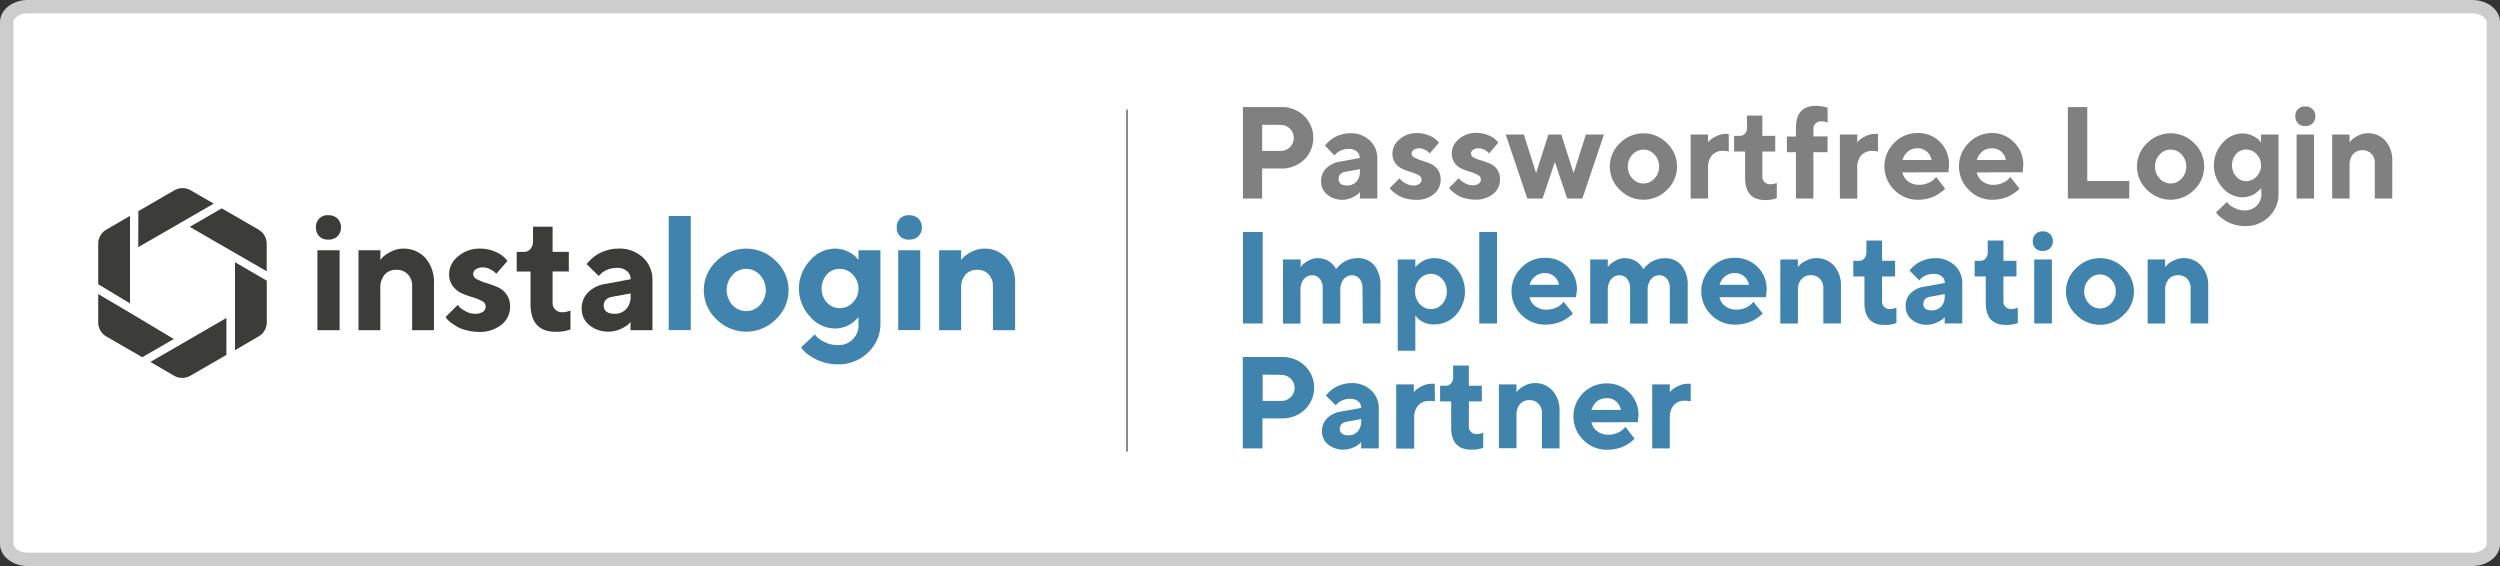 <svg id="Ebene_1" data-name="Ebene 1" xmlns="http://www.w3.org/2000/svg" xmlns:xlink="http://www.w3.org/1999/xlink" viewBox="0 0 530 120"><rect x="0" y="0" width="530" height="120" fill="#333333" stroke="none"/><defs><clipPath id="clip-path"><rect x="20.79" y="39.89" width="203.65" height="40.22" style="fill:none"/></clipPath></defs><path d="M5.89,118.58c-2.42,0-4.47-1.49-4.47-3.25V4.67c0-1.76,2.05-3.25,4.47-3.25H524.11c2.42,0,4.47,1.49,4.47,3.25V115.33c0,1.76-2.05,3.25-4.47,3.25Z" style="fill:#fff"/><path d="M524.11,2.83c1.75,0,3.06,1,3.06,1.84V115.33c0,.87-1.31,1.84-3.06,1.84H5.89c-1.75,0-3.06-1-3.06-1.84V4.67c0-.87,1.31-1.84,3.06-1.84H524.11m0-2.83H5.89C2.64,0,0,2.09,0,4.67V115.33C0,117.91,2.64,120,5.89,120H524.11c3.25,0,5.89-2.09,5.89-4.67V4.67C530,2.09,527.36,0,524.11,0Z" style="fill:#ccc"/><g id="Instalogin-horiz_Blue-Grey" data-name="Instalogin-horiz Blue-Grey"><g id="Instalogin-horiz_Blue-Grey-2" data-name="Instalogin-horiz Blue-Grey-2"><g id="Gruppe_941" data-name="Gruppe 941"><g style="clip-path:url(#clip-path)"><g id="Gruppe_940" data-name="Gruppe 940"><g id="Gruppe_939" data-name="Gruppe 939"><g style="clip-path:url(#clip-path)"><g id="Gruppe_938" data-name="Gruppe 938"><path id="Pfad_1297" data-name="Pfad 1297" d="M56.56,59.51v8.81a3.45,3.45,0,0,1-1.74,3l-5,2.92V55.59Zm-29,4.8V45.76l-5,2.92a3.44,3.44,0,0,0-1.74,3v8.58ZM54.82,48.68,47,44.17l-6.78,3.92,16.32,9.42V51.68a3.47,3.47,0,0,0-1.74-3M29.31,52.4l16-9.23-4.88-2.82a3.47,3.47,0,0,0-3.47,0l-7.63,4.41ZM48,67.41,31.89,76.73l5,2.92a3.52,3.52,0,0,0,3.47,0l7.64-4.41ZM22.53,71.33l7.63,4.4,6.69-3.86L27.6,66.34h0l-6.78-4v6a3.45,3.45,0,0,0,1.74,3" style="fill:#3c3c3b"/><path id="Pfad_1298" data-name="Pfad 1298" d="M71.56,50.1a2.79,2.79,0,0,1-2,.7,2.54,2.54,0,0,1-1.88-.7,2.59,2.59,0,0,1-.7-1.89,2.44,2.44,0,0,1,2.27-2.59h.31a2.86,2.86,0,0,1,2,.71,2.76,2.76,0,0,1,0,3.76M72,70H67.29V53.05H72Z" style="fill:#3c3c3b"/><path id="Pfad_1299" data-name="Pfad 1299" d="M80.63,55.12q.27-.34.57-.66a7.06,7.06,0,0,1,1.63-1.07,5.43,5.43,0,0,1,2.64-.68,6.13,6.13,0,0,1,4.73,2A7.73,7.73,0,0,1,92,60.13V70H87.37V60.65a3.42,3.42,0,0,0-.92-2.5,3.12,3.12,0,0,0-2.36-.95,3.22,3.22,0,0,0-2.53,1,4.25,4.25,0,0,0-.93,3V70H76V53.05h4.66Z" style="fill:#3c3c3b"/><path id="Pfad_1300" data-name="Pfad 1300" d="M105.2,58.06a2.91,2.91,0,0,0-.33-.37,4.2,4.2,0,0,0-1-.62,3.11,3.11,0,0,0-1.49-.38,2.52,2.52,0,0,0-1.51.41,1.19,1.19,0,0,0-.56,1,1.27,1.27,0,0,0,.79,1.09,10.44,10.44,0,0,0,1.93.79c.77.23,1.53.5,2.31.82a4.58,4.58,0,0,1,2,1.56,4.32,4.32,0,0,1,.8,2.65,4.84,4.84,0,0,1-1.8,3.81,7.34,7.34,0,0,1-4.94,1.54A10.09,10.09,0,0,1,98.84,70a7.78,7.78,0,0,1-2-.78,12.94,12.94,0,0,1-1.33-.9,5.22,5.22,0,0,1-.81-.75l-.24-.36,2.6-2.58a4.33,4.33,0,0,0,.42.52,6.44,6.44,0,0,0,1.24.84,3.87,3.87,0,0,0,2,.53,2.77,2.77,0,0,0,1.68-.43,1.31,1.31,0,0,0,.34-1.81,1.22,1.22,0,0,0-.57-.46,8.73,8.73,0,0,0-2-.81,20.52,20.52,0,0,1-2.31-.84A4.78,4.78,0,0,1,96,60.65a4.08,4.08,0,0,1-.79-2.59,4.82,4.82,0,0,1,1.9-3.7,6.83,6.83,0,0,1,4.66-1.65,7.82,7.82,0,0,1,3.23.66,6.43,6.43,0,0,1,2,1.28l.59.66Z" style="fill:#3c3c3b"/><path id="Pfad_1301" data-name="Pfad 1301" d="M113,48.05h4.15V53.4h3.44v4.15h-3.44v6.73a1.79,1.79,0,0,0,.58,1.35,2,2,0,0,0,1.47.56,4.41,4.41,0,0,0,.89-.09,3.75,3.75,0,0,0,.65-.2l.2-.07v4a8.31,8.31,0,0,1-3.12.51c-3.56,0-5.35-2-5.35-5.87v-6.9h-2.93V53.4h1.55a1.71,1.71,0,0,0,1.35-.62,2.39,2.39,0,0,0,.56-1.62Z" style="fill:#3c3c3b"/><path id="Pfad_1302" data-name="Pfad 1302" d="M133.69,68.26a7,7,0,0,1-.56.58,6.75,6.75,0,0,1-1.58.91,6.41,6.41,0,0,1-6.65-.84,4.4,4.4,0,0,1-1.58-3.41A4.78,4.78,0,0,1,124.65,62a6.51,6.51,0,0,1,3.68-1.8l5.36-1a2.18,2.18,0,0,0-.77-1.73,3.16,3.16,0,0,0-2.16-.68,5,5,0,0,0-2.09.43,3.79,3.79,0,0,0-1.34.89l-.39.4L124.36,56l.28-.36a7.46,7.46,0,0,1,.8-.79,8.75,8.75,0,0,1,1.34-1,9.3,9.3,0,0,1,1.9-.79,8.23,8.23,0,0,1,2.41-.36,7.3,7.3,0,0,1,5.23,1.91,6.34,6.34,0,0,1,2,4.82V70h-4.66Zm-.93-2.74a3.93,3.93,0,0,0,.93-2.79v-.52l-3.79.69c-1.27.2-1.91.84-1.91,1.9s.75,1.72,2.24,1.72a3.29,3.29,0,0,0,2.53-1" style="fill:#3c3c3b"/><rect id="Rechteck_3" data-name="Rechteck 3" x="141.77" y="45.79" width="4.67" height="24.19" style="fill:#4083ac"/><path id="Pfad_1303" data-name="Pfad 1303" d="M164.5,67.68a8.86,8.86,0,0,1-12.52.09l-.09-.09a8.43,8.43,0,0,1-.42-11.91l.42-.42a8.86,8.86,0,0,1,12.52-.09l.09.09a8.43,8.43,0,0,1,.39,11.93,4.89,4.89,0,0,1-.39.4m-9.22-3a4,4,0,0,0,5.57.27l.27-.27a4.75,4.75,0,0,0,0-6.38,3.93,3.93,0,0,0-5.55-.3,4.11,4.11,0,0,0-.29.3,4.75,4.75,0,0,0,0,6.38" style="fill:#4083ac"/><path id="Pfad_1304" data-name="Pfad 1304" d="M182,67.22l-.21.26-.61.57a7.39,7.39,0,0,1-1,.74,5.94,5.94,0,0,1-1.4.59,6.06,6.06,0,0,1-1.79.26,7,7,0,0,1-5.26-2.52,8.68,8.68,0,0,1,0-11.89,7,7,0,0,1,5.26-2.52,6.23,6.23,0,0,1,2.71.6,5.57,5.57,0,0,1,1.77,1.19l.52.62V53.05h4.66V68.6A8.25,8.25,0,0,1,184,74.75a8.84,8.84,0,0,1-6.41,2.49,10.49,10.49,0,0,1-2.79-.38,9.87,9.87,0,0,1-2.21-.9,12.3,12.3,0,0,1-1.54-1,5.66,5.66,0,0,1-.92-.91l-.31-.39,2.93-2.77a6.21,6.21,0,0,0,.52.63,5.93,5.93,0,0,0,1.56,1,5.68,5.68,0,0,0,2.59.62A4.17,4.17,0,0,0,182,69.27a3.75,3.75,0,0,0,0-.67Zm-6.67-3.07a3.6,3.6,0,0,0,2.7,1.18,3.79,3.79,0,0,0,2.78-1.22,4.21,4.21,0,0,0,0-5.87A3.78,3.78,0,0,0,178,57a3.55,3.55,0,0,0-2.7,1.17,4.57,4.57,0,0,0,0,6" style="fill:#4083ac"/><path id="Pfad_1305" data-name="Pfad 1305" d="M194.69,50.1a2.81,2.81,0,0,1-2,.7,2.51,2.51,0,0,1-1.88-.7,2.58,2.58,0,0,1-.7-1.88,2.43,2.43,0,0,1,2.27-2.59,1.6,1.6,0,0,1,.31,0,2.81,2.81,0,0,1,2,.7,2.51,2.51,0,0,1,.74,1.88,2.48,2.48,0,0,1-.74,1.88m.4,19.89h-4.67V53.05h4.67Z" style="fill:#4083ac"/><path id="Pfad_1306" data-name="Pfad 1306" d="M203.76,55.12q.27-.34.57-.66A7.06,7.06,0,0,1,206,53.39a5.43,5.43,0,0,1,2.64-.68,6.13,6.13,0,0,1,4.73,2,7.73,7.73,0,0,1,1.83,5.41V70H210.5V60.65a3.46,3.46,0,0,0-.92-2.5,3.14,3.14,0,0,0-2.37-.95,3.21,3.21,0,0,0-2.52,1,4.25,4.25,0,0,0-.93,3V70H199.1V53.05h4.66Z" style="fill:#4083ac"/></g></g></g></g></g></g></g></g><g style="isolation:isolate"><path d="M271.58,22.7a6.77,6.77,0,0,1,4.9,1.88,6.5,6.5,0,0,1,0,9.27,6.77,6.77,0,0,1-4.91,1.87h-4v6.37H263.5V22.7Zm-4,3.75V32h3.83a2.84,2.84,0,0,0,2.05-.8,2.76,2.76,0,0,0,0-3.93,2.84,2.84,0,0,0-2.05-.8Z" style="fill:gray"/><path d="M288.3,40.71c-.11.13-.26.28-.45.47a5.78,5.78,0,0,1-1.25.73,5.05,5.05,0,0,1-5.27-.68,3.53,3.53,0,0,1-1.26-2.74,3.87,3.87,0,0,1,1.05-2.77A5.16,5.16,0,0,1,284,34.28l4.26-.78a1.78,1.78,0,0,0-.62-1.39,2.51,2.51,0,0,0-1.71-.54,3.92,3.92,0,0,0-1.66.35,3,3,0,0,0-1.06.71l-.31.32-2-2.07c.05-.07.12-.17.22-.29a5.86,5.86,0,0,1,.63-.63,7,7,0,0,1,1.06-.79,6.86,6.86,0,0,1,1.51-.63,6.3,6.3,0,0,1,1.92-.29,5.78,5.78,0,0,1,4.15,1.53,5.11,5.11,0,0,1,1.6,3.86v8.45H288.3Zm-.74-2.2a3.18,3.18,0,0,0,.74-2.23v-.42l-3,.55c-1,.16-1.52.67-1.52,1.53s.6,1.38,1.78,1.38A2.61,2.61,0,0,0,287.56,38.51Z" style="fill:gray"/><path d="M303.09,32.53a3.75,3.75,0,0,0-.26-.3,3.29,3.29,0,0,0-.76-.49,2.49,2.49,0,0,0-1.18-.3,2,2,0,0,0-1.2.33,1,1,0,0,0-.44.76,1,1,0,0,0,.63.88,8.63,8.63,0,0,0,1.53.63,18.43,18.43,0,0,1,1.83.66,3.71,3.71,0,0,1,1.55,1.24,3.53,3.53,0,0,1,.63,2.13A3.88,3.88,0,0,1,304,41.13a5.78,5.78,0,0,1-3.91,1.23,8,8,0,0,1-2-.26,6.09,6.09,0,0,1-1.56-.62,9.54,9.54,0,0,1-1.05-.72,4.52,4.52,0,0,1-.65-.6l-.19-.29,2.06-2.07a3.92,3.92,0,0,0,.34.42,5,5,0,0,0,1,.67,3,3,0,0,0,1.55.43,2.15,2.15,0,0,0,1.33-.35,1.08,1.08,0,0,0,.45-.9,1.07,1.07,0,0,0-.63-.92,6.82,6.82,0,0,0-1.55-.65,17.45,17.45,0,0,1-1.83-.67,3.83,3.83,0,0,1-1.53-1.22,3.32,3.32,0,0,1-.63-2.08,3.87,3.87,0,0,1,1.51-3,5.39,5.39,0,0,1,3.7-1.32,6.2,6.2,0,0,1,2.56.52,5,5,0,0,1,1.62,1l.47.53Z" style="fill:gray"/><path d="M315.69,32.53l-.27-.3a3.4,3.4,0,0,0-.75-.49,2.55,2.55,0,0,0-1.18-.3,1.94,1.94,0,0,0-1.2.33.92.92,0,0,0-.44.76,1,1,0,0,0,.62.88A8.45,8.45,0,0,0,314,34a17.41,17.41,0,0,1,1.82.66,3.67,3.67,0,0,1,1.56,1.24,3.6,3.6,0,0,1,.62,2.13,3.88,3.88,0,0,1-1.42,3.06,5.81,5.81,0,0,1-3.92,1.23,7.9,7.9,0,0,1-2-.26,6.33,6.33,0,0,1-1.57-.62,9.54,9.54,0,0,1-1.05-.72,4.93,4.93,0,0,1-.64-.6l-.19-.29,2.06-2.07a3,3,0,0,0,.34.42,4.83,4.83,0,0,0,1,.67,3.06,3.06,0,0,0,1.56.43,2.17,2.17,0,0,0,1.33-.35,1.08,1.08,0,0,0,.45-.9,1.07,1.07,0,0,0-.63-.92,6.72,6.72,0,0,0-1.56-.65,18.14,18.14,0,0,1-1.82-.67,3.76,3.76,0,0,1-1.53-1.22,3.32,3.32,0,0,1-.63-2.08,3.89,3.89,0,0,1,1.5-3,5.43,5.43,0,0,1,3.7-1.32,6.17,6.17,0,0,1,2.56.52,5,5,0,0,1,1.63,1l.47.53Z" style="fill:gray"/><path d="M331,28.52l2.6,8.18,2.61-8.18h3.83l-4.58,13.57h-3.22l-2.61-7.75-2.6,7.75h-3.24l-4.58-13.57h3.85l2.59,8.18,2.61-8.18Z" style="fill:gray"/><path d="M353.41,40.24a7,7,0,0,1-10,0,6.79,6.79,0,0,1,0-9.88,7,7,0,0,1,10,0,6.82,6.82,0,0,1,0,9.88Zm-7.31-2.38a3.1,3.1,0,0,0,4.63,0,3.56,3.56,0,0,0,1-2.55,3.6,3.6,0,0,0-1-2.56,3.1,3.1,0,0,0-4.63,0,3.61,3.61,0,0,0-1,2.56A3.57,3.57,0,0,0,346.1,37.86Z" style="fill:gray"/><path d="M366.5,32.13a4.56,4.56,0,0,0-1.24-.15,3,3,0,0,0-2.3.93,3.82,3.82,0,0,0-.85,2.68v6.5h-3.7V28.52h3.7v1.66a5.51,5.51,0,0,1,.45-.49,5.17,5.17,0,0,1,1.29-.81,4.7,4.7,0,0,1,2.1-.5h.55Z" style="fill:gray"/><path d="M370.33,24.51h3.29V28.8h2.73v3.33h-2.73v5.39a1.44,1.44,0,0,0,.46,1.08,1.61,1.61,0,0,0,1.17.45A3.19,3.19,0,0,0,376,39a3.14,3.14,0,0,0,.52-.15l.16-.06V42a6.69,6.69,0,0,1-2.48.41c-2.82,0-4.24-1.57-4.24-4.71V32.13h-2.33V28.8h1.24a1.41,1.41,0,0,0,1.07-.5,1.91,1.91,0,0,0,.44-1.3Z" style="fill:gray"/><path d="M387.44,32.26h-3v9.83h-3.7V32.26h-1.92V28.94h1.92v-1.8q0-4.71,4.25-4.71a7.28,7.28,0,0,1,1.22.11,5.92,5.92,0,0,1,.95.22l.29.09V26a3.05,3.05,0,0,0-1.36-.27,1.63,1.63,0,0,0-1.18.44,1.42,1.42,0,0,0-.47,1.07v1.67h3Z" style="fill:gray"/><path d="M398.13,32.13A4.53,4.53,0,0,0,396.9,32a3,3,0,0,0-2.31.93,3.82,3.82,0,0,0-.85,2.68v6.5h-3.69V28.52h3.69v1.66c.11-.13.26-.29.45-.49a5.09,5.09,0,0,1,1.3-.81,4.63,4.63,0,0,1,2.09-.5h.55Z" style="fill:gray"/><path d="M403.32,36.55a3.16,3.16,0,0,0,1.17,1.87,3.68,3.68,0,0,0,2.39.76,4.5,4.5,0,0,0,1.94-.41,3.68,3.68,0,0,0,1.25-.83l.39-.42L412.37,40l-.25.25a8.2,8.2,0,0,1-.71.57,10,10,0,0,1-1.17.73,7.91,7.91,0,0,1-1.6.56,8.46,8.46,0,0,1-2,.24,6.88,6.88,0,0,1-5.05-2.08,7,7,0,0,1,0-10,6.75,6.75,0,0,1,4.94-2.07,6.41,6.41,0,0,1,4.79,1.94A6.59,6.59,0,0,1,413.19,35l-.14,1.52Zm1.16-4.42a3.68,3.68,0,0,0-1.16,1.79h6.17a3.06,3.06,0,0,0-1-1.78,2.91,2.91,0,0,0-2-.7A3,3,0,0,0,404.48,32.13Z" style="fill:gray"/><path d="M419.08,36.55a3.1,3.1,0,0,0,1.16,1.87,3.71,3.71,0,0,0,2.4.76,4.46,4.46,0,0,0,1.93-.41,3.68,3.68,0,0,0,1.25-.83l.39-.42L428.12,40l-.24.25a7.35,7.35,0,0,1-.72.57,9.09,9.09,0,0,1-1.16.73,8.13,8.13,0,0,1-1.6.56,8.54,8.54,0,0,1-2,.24,6.86,6.86,0,0,1-5-2.08,7,7,0,0,1,0-10,6.72,6.72,0,0,1,4.94-2.07A6.45,6.45,0,0,1,427,30.19,6.62,6.62,0,0,1,428.94,35l-.13,1.52Zm1.16-4.42a3.61,3.61,0,0,0-1.16,1.79h6.17a3.08,3.08,0,0,0-1-1.78,2.91,2.91,0,0,0-2-.7A3,3,0,0,0,420.24,32.13Z" style="fill:gray"/><path d="M438.38,42.09V22.7h4.12V38.36h8.9v3.73Z" style="fill:gray"/><path d="M465.17,40.24a7,7,0,0,1-10,0,6.79,6.79,0,0,1,0-9.88,7,7,0,0,1,10,0,6.82,6.82,0,0,1,0,9.88Zm-7.31-2.38a3.1,3.1,0,0,0,4.63,0,3.57,3.57,0,0,0,1-2.55,3.61,3.61,0,0,0-1-2.56,3.1,3.1,0,0,0-4.63,0,3.61,3.61,0,0,0-1,2.56A3.57,3.57,0,0,0,457.86,37.86Z" style="fill:gray"/><path d="M479.35,39.87a1.17,1.17,0,0,1-.16.21,6.59,6.59,0,0,1-.49.46,5.29,5.29,0,0,1-.79.6,4.92,4.92,0,0,1-1.11.47,4.83,4.83,0,0,1-1.42.21,5.56,5.56,0,0,1-4.17-2,7,7,0,0,1,0-9.53,5.56,5.56,0,0,1,4.17-2,4.9,4.9,0,0,1,2.15.48,4.59,4.59,0,0,1,1.41.95l.41.5V28.52h3.7V41a6.65,6.65,0,0,1-2,4.93,7,7,0,0,1-5.09,2,8,8,0,0,1-2.21-.3,7,7,0,0,1-1.75-.72,8.65,8.65,0,0,1-1.22-.84,4.23,4.23,0,0,1-.74-.73l-.25-.31,2.33-2.22c.09.13.22.29.4.5a4.84,4.84,0,0,0,1.24.8,4.44,4.44,0,0,0,2.06.5,3.53,3.53,0,0,0,2.61-1,3.59,3.59,0,0,0,1-2.63Zm-5.29-2.46a2.83,2.83,0,0,0,2.14,1,3,3,0,0,0,2.21-1,3.42,3.42,0,0,0,0-4.71,3,3,0,0,0-2.21-1,2.82,2.82,0,0,0-2.14.94,3.66,3.66,0,0,0,0,4.76Z" style="fill:gray"/><path d="M490.26,26.15a2.19,2.19,0,0,1-1.6.57,2,2,0,0,1-1.49-.57,2.07,2.07,0,0,1-.56-1.51,2,2,0,0,1,.56-1.5,2,2,0,0,1,1.49-.57,2.19,2.19,0,0,1,1.6.57,2,2,0,0,1,.59,1.5A2,2,0,0,1,490.26,26.15Zm.32,15.94h-3.7V28.52h3.7Z" style="fill:gray"/><path d="M498.11,30.18c.11-.15.26-.32.45-.53a5.42,5.42,0,0,1,1.3-.86,4.31,4.31,0,0,1,2.09-.54,4.81,4.81,0,0,1,3.75,1.6,6.24,6.24,0,0,1,1.46,4.34v7.9h-3.7V34.61a2.74,2.74,0,0,0-.73-2,2.47,2.47,0,0,0-1.88-.77,2.57,2.57,0,0,0-2,.83,3.46,3.46,0,0,0-.74,2.36v7.06h-3.69V28.52h3.69Z" style="fill:gray"/><path d="M263.52,49.19h4.17V68.58h-4.17Z" style="fill:#4083ac"/><path d="M288.85,61.1a3,3,0,0,0-.63-2,2,2,0,0,0-1.59-.74,2.24,2.24,0,0,0-1.79.84,3.64,3.64,0,0,0-.7,2.35v7.06h-3.73V61.1a3,3,0,0,0-.63-2,2,2,0,0,0-1.59-.74,2.24,2.24,0,0,0-1.79.84,3.58,3.58,0,0,0-.71,2.35v7.06H272V55h3.73v1.67a3.66,3.66,0,0,1,.42-.54,5.53,5.53,0,0,1,1.21-.86,3.88,3.88,0,0,1,2-.54,4.63,4.63,0,0,1,1.5.25,3.88,3.88,0,0,1,1.12.58,6,6,0,0,1,.73.68,2.37,2.37,0,0,1,.41.6l.11.24.18-.25a7.5,7.5,0,0,1,1.47-1.28,5.43,5.43,0,0,1,1.27-.57,5.68,5.68,0,0,1,1.65-.25,4.45,4.45,0,0,1,3.55,1.51,6.61,6.61,0,0,1,1.3,4.44v7.9h-3.74Z" style="fill:#4083ac"/><path d="M301.9,68.37a4.5,4.5,0,0,1-1.43-1l-.42-.5v7.48h-3.73V55h3.73v1.67a1.3,1.3,0,0,1,.17-.21l.49-.45a5.16,5.16,0,0,1,.8-.59,4.76,4.76,0,0,1,1.12-.48,4.92,4.92,0,0,1,1.44-.21,6.12,6.12,0,0,1,4.57,2.05,7.44,7.44,0,0,1,0,10,6.12,6.12,0,0,1-4.57,2A5,5,0,0,1,301.9,68.37ZM301,59.11a3.8,3.8,0,0,0-1,2.68,3.84,3.84,0,0,0,1,2.69,3.18,3.18,0,0,0,4.72,0,3.84,3.84,0,0,0,1-2.69,3.8,3.8,0,0,0-1-2.68,3.18,3.18,0,0,0-4.72,0Z" style="fill:#4083ac"/><path d="M317.36,68.58h-3.75V49.19h3.75Z" style="fill:#4083ac"/><path d="M324.27,63a3.09,3.09,0,0,0,1.17,1.88,3.77,3.77,0,0,0,2.42.76,4.71,4.71,0,0,0,2-.41,3.79,3.79,0,0,0,1.26-.83l.39-.42,1.94,2.48-.25.25a7.21,7.21,0,0,1-.73.58,8.74,8.74,0,0,1-1.17.72,7.75,7.75,0,0,1-1.62.56,8.16,8.16,0,0,1-2.05.25,7,7,0,0,1-5.09-2.08,7,7,0,0,1,0-10,6.8,6.8,0,0,1,5-2.08,6.61,6.61,0,0,1,6.77,6.79L334.1,63Zm1.17-4.42a3.59,3.59,0,0,0-1.17,1.8h6.23a3,3,0,0,0-1-1.78,3,3,0,0,0-2-.71A3,3,0,0,0,325.44,58.61Z" style="fill:#4083ac"/><path d="M354,61.1a3,3,0,0,0-.62-2,2,2,0,0,0-1.59-.74,2.23,2.23,0,0,0-1.79.84,3.58,3.58,0,0,0-.7,2.35v7.06h-3.73V61.1a3,3,0,0,0-.63-2,2,2,0,0,0-1.59-.74,2.24,2.24,0,0,0-1.79.84,3.58,3.58,0,0,0-.71,2.35v7.06h-3.73V55h3.73v1.67a3.66,3.66,0,0,1,.42-.54,5.53,5.53,0,0,1,1.21-.86,3.83,3.83,0,0,1,2-.54A4.63,4.63,0,0,1,346,55a4,4,0,0,1,1.12.58,5.26,5.26,0,0,1,.72.68,2.45,2.45,0,0,1,.42.6l.1.24.19-.25a5.17,5.17,0,0,1,.55-.56,6.26,6.26,0,0,1,.91-.72,5.53,5.53,0,0,1,1.28-.57,5.67,5.67,0,0,1,1.64-.25,4.43,4.43,0,0,1,3.55,1.51,6.61,6.61,0,0,1,1.31,4.44v7.9H354Z" style="fill:#4083ac"/><path d="M364.54,63a3.11,3.11,0,0,0,1.18,1.88,3.75,3.75,0,0,0,2.42.76,4.7,4.7,0,0,0,1.95-.41,3.79,3.79,0,0,0,1.26-.83l.39-.42,1.94,2.48-.25.25a6.18,6.18,0,0,1-.73.58,8.15,8.15,0,0,1-1.17.72,7.55,7.55,0,0,1-1.62.56,8.16,8.16,0,0,1-2.05.25,7,7,0,0,1-5.09-2.08,7,7,0,0,1,0-10,6.8,6.8,0,0,1,5-2.08,6.61,6.61,0,0,1,6.77,6.79L374.37,63Zm1.17-4.42a3.59,3.59,0,0,0-1.17,1.8h6.23a3,3,0,0,0-1-1.78,3,3,0,0,0-2-.71A3.06,3.06,0,0,0,365.71,58.61Z" style="fill:#4083ac"/><path d="M381.14,56.67a4,4,0,0,1,1.77-1.4,4.39,4.39,0,0,1,2.11-.54,4.89,4.89,0,0,1,3.79,1.61,6.18,6.18,0,0,1,1.47,4.34v7.9h-3.73V61.1a2.78,2.78,0,0,0-.74-2,2.51,2.51,0,0,0-1.9-.76,2.61,2.61,0,0,0-2,.83,3.39,3.39,0,0,0-.75,2.36v7.06h-3.73V55h3.73Z" style="fill:#4083ac"/><path d="M395.68,51H399v4.29h2.76v3.32H399V64a1.45,1.45,0,0,0,.47,1.08,1.62,1.62,0,0,0,1.18.44,3.35,3.35,0,0,0,.71-.07,2.32,2.32,0,0,0,.52-.16l.16,0v3.19a6.8,6.8,0,0,1-2.5.41c-2.86,0-4.28-1.57-4.28-4.71V58.61H392.9V55.29h1.25a1.41,1.41,0,0,0,1.08-.5,1.89,1.89,0,0,0,.45-1.3Z" style="fill:#4083ac"/><path d="M412.28,67.2c-.11.12-.26.28-.45.46a5.29,5.29,0,0,1-1.27.73,4.64,4.64,0,0,1-2,.46,4.81,4.81,0,0,1-3.3-1.13A3.56,3.56,0,0,1,404,65,3.84,3.84,0,0,1,405,62.21a5.29,5.29,0,0,1,3-1.45l4.3-.77a1.76,1.76,0,0,0-.62-1.39,2.58,2.58,0,0,0-1.73-.54,4,4,0,0,0-1.68.34,3.13,3.13,0,0,0-1.07.71l-.31.33-2.07-2.07.22-.29a7.66,7.66,0,0,1,.64-.63,6.87,6.87,0,0,1,1.07-.79,7.58,7.58,0,0,1,1.53-.64,6.7,6.7,0,0,1,1.94-.29,5.82,5.82,0,0,1,4.19,1.54A5.09,5.09,0,0,1,416,60.13v8.45h-3.73Zm-.75-2.2a3.16,3.16,0,0,0,.75-2.24v-.42l-3,.56q-1.53.24-1.53,1.53c0,.92.6,1.37,1.8,1.37A2.62,2.62,0,0,0,411.53,65Z" style="fill:#4083ac"/><path d="M421.4,51h3.33v4.29h2.76v3.32h-2.76V64a1.45,1.45,0,0,0,.47,1.08,1.62,1.62,0,0,0,1.18.44,3.35,3.35,0,0,0,.71-.07,2.32,2.32,0,0,0,.52-.16l.16,0v3.19a6.8,6.8,0,0,1-2.5.41q-4.29,0-4.29-4.71V58.61h-2.35V55.29h1.25a1.41,1.41,0,0,0,1.08-.5,1.88,1.88,0,0,0,.44-1.3Z" style="fill:#4083ac"/><path d="M434.64,52.64a2.25,2.25,0,0,1-1.62.56,2,2,0,0,1-1.51-.56,2.07,2.07,0,0,1-.56-1.51A2,2,0,0,1,433,49.05a2.26,2.26,0,0,1,1.62.57,2.2,2.2,0,0,1,0,3ZM435,68.58h-3.75V55H435Z" style="fill:#4083ac"/><path d="M450.25,66.73a7.07,7.07,0,0,1-10.1,0,6.73,6.73,0,0,1,0-9.88,7.07,7.07,0,0,1,10.1,0,6.77,6.77,0,0,1,0,9.88Zm-7.39-2.38a3.15,3.15,0,0,0,4.68,0,3.55,3.55,0,0,0,1-2.55,3.6,3.6,0,0,0-1-2.57,3.15,3.15,0,0,0-4.68,0,3.59,3.59,0,0,0-1,2.57A3.54,3.54,0,0,0,442.86,64.35Z" style="fill:#4083ac"/><path d="M459,56.67a4,4,0,0,1,1.77-1.4,4.39,4.39,0,0,1,2.11-.54,4.89,4.89,0,0,1,3.79,1.61,6.18,6.18,0,0,1,1.47,4.34v7.9h-3.73V61.1a2.78,2.78,0,0,0-.74-2,2.51,2.51,0,0,0-1.9-.76,2.61,2.61,0,0,0-2,.83,3.39,3.39,0,0,0-.75,2.36v7.06H455.3V55H459Z" style="fill:#4083ac"/><path d="M271.69,75.68a6.88,6.88,0,0,1,4.95,1.87,6.45,6.45,0,0,1,0,9.27,6.9,6.9,0,0,1-5,1.88h-4v6.36h-4.17V75.68Zm-4,3.74V85h3.86a2.87,2.87,0,0,0,2.08-.8,2.73,2.73,0,0,0,0-3.92,2.87,2.87,0,0,0-2.08-.81Z" style="fill:#4083ac"/><path d="M288.57,93.68a4.58,4.58,0,0,1-.45.47,5,5,0,0,1-1.26.73,5.18,5.18,0,0,1-5.33-.67,3.54,3.54,0,0,1-1.27-2.74,3.8,3.8,0,0,1,1.07-2.77,5.2,5.2,0,0,1,2.94-1.45l4.3-.77a1.73,1.73,0,0,0-.62-1.39,2.54,2.54,0,0,0-1.73-.54,4,4,0,0,0-1.68.34,3.07,3.07,0,0,0-1.06.71l-.31.32-2.07-2.06c0-.08.13-.17.22-.29a4.68,4.68,0,0,1,.64-.63,6,6,0,0,1,1.07-.79,7,7,0,0,1,1.53-.64,6.64,6.64,0,0,1,1.93-.29,5.86,5.86,0,0,1,4.19,1.53,5.1,5.1,0,0,1,1.62,3.86v8.45h-3.73Zm-.75-2.19a3.16,3.16,0,0,0,.75-2.24v-.42l-3,.56c-1,.16-1.53.67-1.53,1.52s.6,1.38,1.8,1.38A2.64,2.64,0,0,0,287.82,91.49Z" style="fill:#4083ac"/><path d="M304.2,85.1A4.56,4.56,0,0,0,303,85a3,3,0,0,0-2.33.93,3.81,3.81,0,0,0-.86,2.68v6.5H296V81.49h3.73v1.66c.11-.12.26-.29.46-.49a5.73,5.73,0,0,1,1.3-.81,4.75,4.75,0,0,1,2.12-.5h.55Z" style="fill:#4083ac"/><path d="M308.07,77.49h3.33v4.28h2.75V85.1H311.4v5.39a1.45,1.45,0,0,0,.46,1.09,1.68,1.68,0,0,0,1.19.44,3.35,3.35,0,0,0,.71-.07,2.5,2.5,0,0,0,.52-.16l.16-.05v3.19a6.84,6.84,0,0,1-2.5.4c-2.86,0-4.29-1.56-4.29-4.7V85.1H305.3V81.77h1.24a1.35,1.35,0,0,0,1.08-.5,1.84,1.84,0,0,0,.45-1.29Z" style="fill:#4083ac"/><path d="M321.48,83.15c.11-.14.26-.32.46-.53a5.88,5.88,0,0,1,1.31-.86,4.39,4.39,0,0,1,2.11-.54,4.89,4.89,0,0,1,3.79,1.61,6.18,6.18,0,0,1,1.47,4.34v7.89h-3.73V87.59a2.74,2.74,0,0,0-.74-2,2.51,2.51,0,0,0-1.9-.76,2.58,2.58,0,0,0-2,.83,3.39,3.39,0,0,0-.75,2.36v7h-3.73V81.49h3.73Z" style="fill:#4083ac"/><path d="M337.4,89.52a3.07,3.07,0,0,0,1.17,1.87,3.77,3.77,0,0,0,2.42.77,4.52,4.52,0,0,0,1.95-.42,3.7,3.7,0,0,0,1.27-.83l.39-.42L346.53,93l-.25.25a7,7,0,0,1-.72.58,8.26,8.26,0,0,1-1.18.72,7.44,7.44,0,0,1-1.61.56,8.71,8.71,0,0,1-2,.24,7,7,0,0,1-5.1-2.07,7,7,0,0,1,5-12A6.61,6.61,0,0,1,347.36,88l-.14,1.51Zm1.16-4.42a3.64,3.64,0,0,0-1.16,1.8h6.23a3.12,3.12,0,0,0-1-1.79,2.94,2.94,0,0,0-2-.7A3.08,3.08,0,0,0,338.56,85.1Z" style="fill:#4083ac"/><path d="M358.43,85.1a4.56,4.56,0,0,0-1.24-.15,3,3,0,0,0-2.33.93,3.81,3.81,0,0,0-.86,2.68v6.5h-3.73V81.49H354v1.66c.1-.12.26-.29.46-.49a5.5,5.5,0,0,1,1.3-.81,4.75,4.75,0,0,1,2.12-.5h.55Z" style="fill:#4083ac"/></g><rect x="238.76" y="23.22" width="0.34" height="72.52" style="fill:#707070"/></svg>